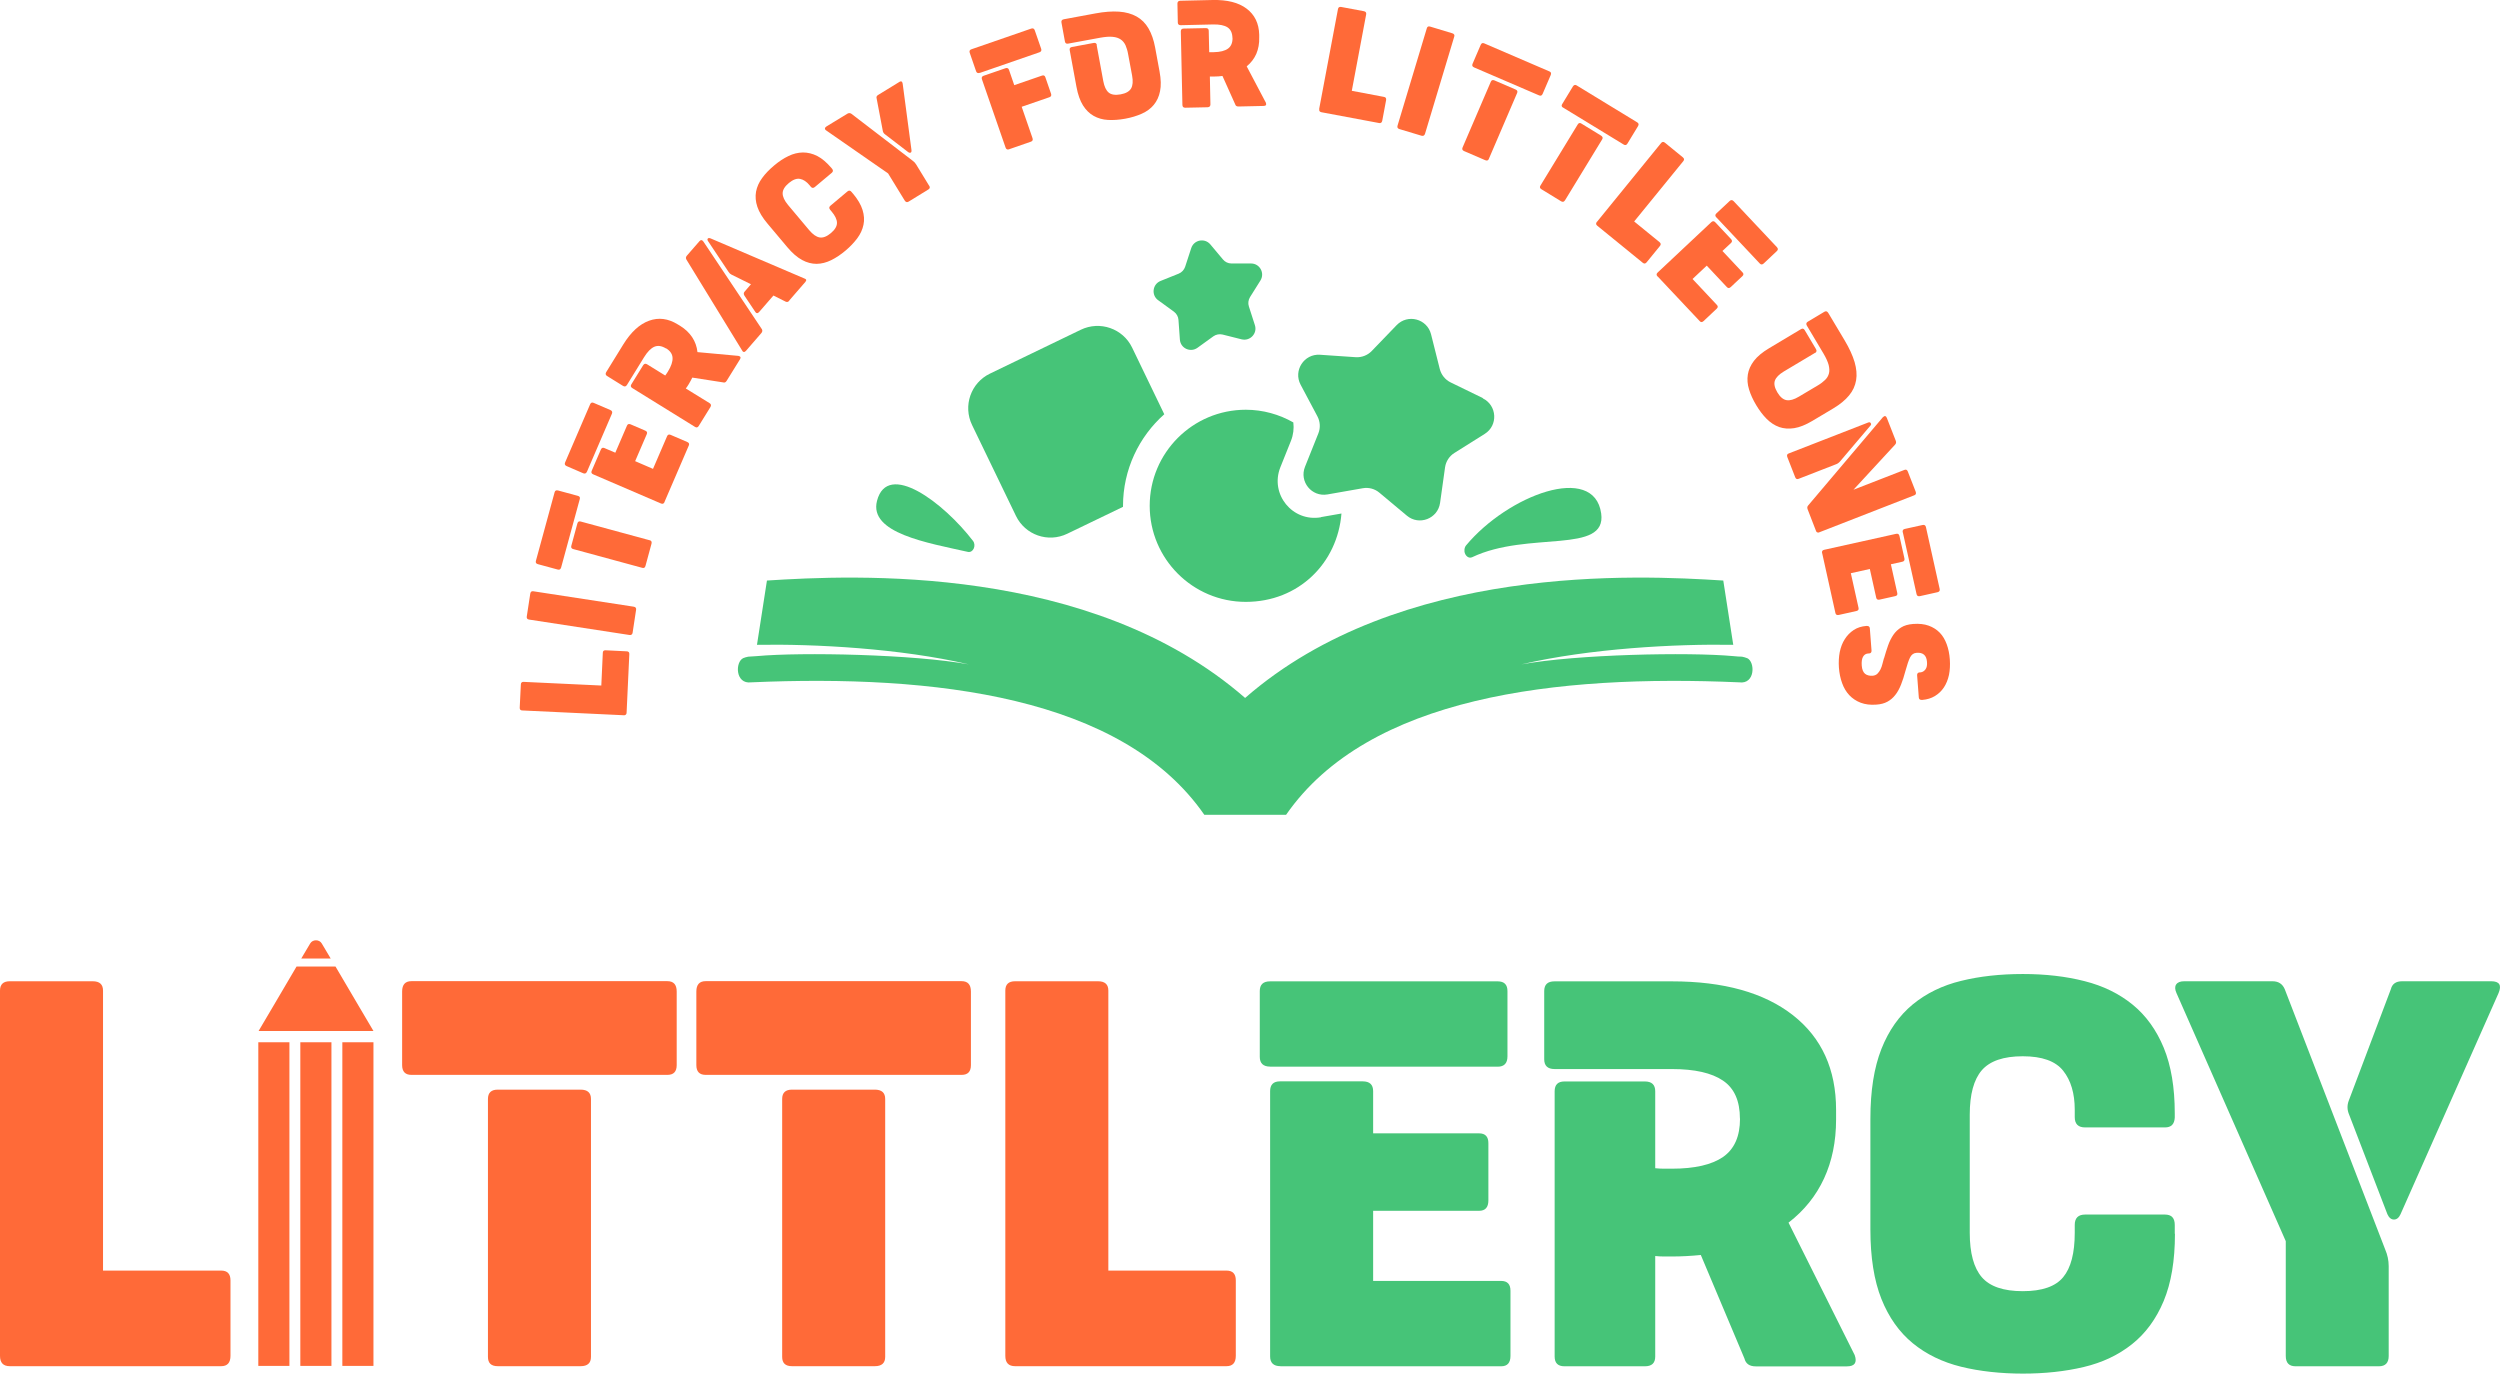 <?xml version="1.0" encoding="UTF-8"?>
<svg id="_레이어_1" data-name="레이어_1" xmlns="http://www.w3.org/2000/svg" width="265.96" height="146.13" version="1.1" viewBox="0 0 265.96 146.13">
  <!-- Generator: Adobe Illustrator 29.5.1, SVG Export Plug-In . SVG Version: 2.1.0 Build 141)  -->
  <path d="M0,144.25v-38.87c0-.66.35-.99,1.04-.99h8.82c.73,0,1.1.33,1.1.99v29.79h12.57c.66,0,.99.35.99,1.04v8.03c0,.73-.33,1.1-.99,1.1H1.04c-.7,0-1.04-.37-1.04-1.1Z" fill="#ff6a38"/>
  <path d="M43.77,114.35c-.66,0-.99-.35-.99-1.04v-7.83c0-.73.33-1.1.99-1.1h27.23c.66,0,.99.37.99,1.1v7.83c0,.7-.33,1.04-.99,1.04h-27.23ZM62.87,144.35c0,.66-.37.99-1.1.99h-8.82c-.7,0-1.04-.33-1.04-.99v-27.44c0-.66.35-.99,1.04-.99h8.82c.73,0,1.1.33,1.1.99v27.44Z" fill="#ff6a38"/>
  <path d="M75.07,114.35c-.66,0-.99-.35-.99-1.04v-7.83c0-.73.33-1.1.99-1.1h27.23c.66,0,.99.37.99,1.1v7.83c0,.7-.33,1.04-.99,1.04h-27.23ZM94.17,144.35c0,.66-.37.99-1.1.99h-8.82c-.7,0-1.04-.33-1.04-.99v-27.44c0-.66.35-.99,1.04-.99h8.82c.73,0,1.1.33,1.1.99v27.44Z" fill="#ff6a38"/>
  <path d="M106.95,144.25v-38.87c0-.66.35-.99,1.04-.99h8.82c.73,0,1.1.33,1.1.99v29.79h12.57c.66,0,.99.35.99,1.04v8.03c0,.73-.33,1.1-.99,1.1h-22.49c-.7,0-1.04-.37-1.04-1.1Z" fill="#ff6a38"/>
  <path d="M135.12,113.47c-.73,0-1.1-.35-1.1-1.04v-6.99c0-.7.36-1.04,1.1-1.04h24.21c.7,0,1.04.35,1.04,1.04v6.94c0,.73-.35,1.1-1.04,1.1h-24.21ZM136.22,145.34c-.73,0-1.1-.35-1.1-1.04v-28.22c0-.69.35-1.04,1.04-1.04h8.82c.73,0,1.1.35,1.1,1.04v4.49h11.27c.66,0,.99.35.99,1.04v6.1c0,.73-.33,1.1-.99,1.1h-11.27v7.46h13.62c.66,0,.99.35.99,1.04v6.94c0,.73-.33,1.1-.99,1.1h-23.48Z" fill="#46c478"/>
  <path d="M185.1,119c0-1.88-.6-3.23-1.8-4.04-1.2-.82-3.02-1.23-5.45-1.23h-12.47c-.73,0-1.1-.35-1.1-1.04v-7.25c0-.7.36-1.04,1.1-1.04h12.47c5.53,0,9.82,1.2,12.89,3.6,3.06,2.4,4.59,5.76,4.59,10.07v1.04c0,2.33-.43,4.42-1.28,6.26-.85,1.84-2.11,3.41-3.78,4.7l7.04,14.09c.28.8,0,1.2-.83,1.2h-9.7c-.66,0-1.06-.28-1.2-.84l-4.64-11.01c-1.01.1-2.03.16-3.08.16h-.86c-.3,0-.6-.02-.91-.05v10.69c0,.7-.36,1.04-1.1,1.04h-8.56c-.7,0-1.04-.35-1.04-1.04v-28.22c0-.69.35-1.04,1.04-1.04h8.56c.73,0,1.1.35,1.1,1.04v8.19c.31.03.62.05.91.05h.86c2.43,0,4.25-.42,5.45-1.25,1.2-.84,1.8-2.19,1.8-4.07Z" fill="#46c478"/>
  <path d="M231.38,131.26c0,2.85-.4,5.23-1.2,7.15-.8,1.91-1.92,3.44-3.37,4.59-1.44,1.15-3.16,1.96-5.14,2.43-1.98.47-4.14.7-6.47.7s-4.59-.24-6.57-.73c-1.98-.49-3.7-1.32-5.14-2.5-1.44-1.18-2.56-2.76-3.34-4.72-.78-1.96-1.17-4.43-1.17-7.38v-11.79c0-2.96.39-5.43,1.17-7.41.78-1.98,1.9-3.56,3.34-4.75,1.44-1.18,3.16-2.02,5.14-2.5,1.98-.49,4.17-.73,6.57-.73s4.59.25,6.57.76c1.98.5,3.69,1.34,5.11,2.5,1.43,1.17,2.53,2.7,3.31,4.59.78,1.9,1.17,4.22,1.17,6.96v.47c-.04.7-.38,1.04-1.04,1.04h-8.5c-.73,0-1.1-.36-1.1-1.1v-.78c0-1.74-.41-3.12-1.23-4.15-.82-1.03-2.25-1.54-4.3-1.54s-3.5.5-4.36,1.49c-.85.99-1.28,2.57-1.28,4.72v12.57c0,2.16.43,3.73,1.28,4.72.85.99,2.3,1.49,4.36,1.49s3.49-.5,4.3-1.49c.82-.99,1.23-2.56,1.23-4.72v-.84c0-.73.37-1.1,1.1-1.1h8.5c.69,0,1.04.36,1.04,1.1v.94Z" fill="#46c478"/>
  <path d="M254.12,144.25c0,.73-.35,1.1-1.04,1.1h-8.87c-.7,0-1.04-.37-1.04-1.1v-12.21l-11.63-26.4c-.17-.38-.18-.69-.03-.91.16-.23.44-.34.86-.34h9.39c.63,0,1.06.28,1.3.84l10.69,27.7c.24.56.37,1.15.37,1.77v9.55ZM265.03,104.39c.87,0,1.13.42.78,1.25l-10.43,23.53c-.17.38-.41.57-.7.57s-.53-.19-.7-.57l-4.07-10.59c-.21-.49-.23-.97-.05-1.46l4.49-11.89c.14-.56.54-.84,1.2-.84h9.49Z" fill="#46c478"/>
  <g>
    <rect x="36.42" y="110.88" width="3.31" height="34.43" fill="#ff6a38"/>
    <rect x="31.95" y="110.88" width="3.31" height="34.43" fill="#ff6a38"/>
    <rect x="27.48" y="110.88" width="3.31" height="34.43" fill="#ff6a38"/>
    <polygon points="39.73 109.68 38.16 107.02 35.69 102.82 31.55 102.82 29.08 107.02 27.51 109.68 39.73 109.68" fill="#ff6a38"/>
    <path d="M35.18,101.97l-.29-.49h0l-.66-1.11c-.26-.45-.97-.45-1.23,0l-.66,1.11h0l-.29.49h3.12Z" fill="#ff6a38"/>
  </g>
  <g>
    <path d="M66.34,76.09l-10.79-.51c-.18,0-.27-.11-.26-.3l.12-2.45c0-.2.11-.3.29-.29l8.27.39.16-3.49c0-.18.11-.27.3-.26l2.23.11c.2,0,.3.11.29.29l-.29,6.24c0,.19-.12.28-.32.28Z" fill="#ff6a38"/>
    <path d="M67.67,64.87l-.37,2.44c-.03.19-.14.27-.35.24l-10.68-1.64c-.18-.03-.26-.14-.23-.33l.37-2.42c.03-.2.14-.29.32-.26l10.68,1.64c.2.03.29.14.26.33Z" fill="#ff6a38"/>
    <path d="M59.68,60.4c-.05.18-.17.24-.35.19l-2.1-.57c-.2-.05-.27-.17-.22-.35l1.99-7.3c.05-.18.17-.24.37-.19l2.1.57c.19.05.26.16.21.34l-1.99,7.3ZM69.12,57.47c.18.05.24.17.19.37l-.64,2.36c-.05.19-.16.26-.34.21l-7.36-2c-.18-.05-.24-.17-.19-.35l.64-2.36c.05-.2.17-.27.35-.22l7.36,2Z" fill="#ff6a38"/>
    <path d="M62.44,50.18c-.08.19-.21.24-.39.17l-1.78-.77c-.18-.08-.23-.21-.15-.39l2.66-6.18c.08-.18.2-.23.38-.15l1.77.76c.19.08.24.21.17.39l-2.66,6.18ZM70.7,53.4c-.08.19-.21.24-.39.16l-7.21-3.1c-.18-.08-.23-.2-.15-.38l.97-2.25c.08-.19.21-.24.39-.16l1.15.49,1.24-2.88c.07-.17.2-.21.38-.14l1.56.67c.19.08.24.2.17.37l-1.24,2.88,1.9.82,1.5-3.48c.07-.17.2-.21.37-.14l1.77.76c.19.08.24.2.17.37l-2.58,5.99Z" fill="#ff6a38"/>
    <path d="M70.83,37.06c-.44-.27-.85-.33-1.22-.17-.37.16-.73.53-1.09,1.11l-1.82,2.95c-.11.17-.24.21-.41.11l-1.71-1.06c-.16-.1-.19-.24-.09-.41l1.82-2.95c.81-1.31,1.72-2.15,2.74-2.52,1.01-.37,2.03-.24,3.05.39l.25.15c.55.34.98.75,1.29,1.22.31.47.5,1,.56,1.58l4.36.4c.23.05.28.18.16.37l-1.42,2.29c-.1.16-.22.21-.37.16l-3.28-.51c-.12.25-.26.5-.41.75-.04.07-.08.13-.13.2-.04.07-.09.14-.15.21l2.53,1.56c.16.1.19.24.09.41l-1.25,2.02c-.1.16-.23.2-.4.09l-6.67-4.13c-.16-.1-.2-.23-.09-.4l1.25-2.02c.11-.17.24-.21.41-.11l1.94,1.2c.05-.07.1-.14.15-.21.04-.07.08-.14.13-.2.36-.58.52-1.07.5-1.47-.02-.41-.25-.75-.7-1.02Z" fill="#ff6a38"/>
    <path d="M81.05,35.01c.08.15.06.29-.06.43l-1.63,1.88c-.08.09-.15.13-.23.12-.08,0-.14-.06-.19-.17l-5.92-9.66c-.08-.15-.06-.28.05-.41l1.34-1.54c.15-.17.29-.15.42.04l6.22,9.32ZM83.97,31.99c-.12.14-.25.17-.39.1l-1.3-.65-1.52,1.75c-.08.09-.15.13-.23.12-.08,0-.15-.06-.2-.16l-1.13-1.69c-.1-.16-.1-.31.01-.43l.68-.79-2.08-1.03c-.11-.05-.21-.14-.3-.28l-2.18-3.27c-.08-.12-.09-.21-.03-.28.06-.07.15-.07.29-.02l9.97,4.26c.23.07.27.2.11.38l-1.7,1.96Z" fill="#ff6a38"/>
    <path d="M90.74,20.59c.51.61.85,1.19,1.02,1.74.17.55.21,1.08.1,1.58-.1.5-.32.98-.66,1.44-.34.45-.75.89-1.25,1.31-.51.43-1.02.77-1.53,1.02-.51.25-1.02.38-1.54.39-.52,0-1.04-.13-1.55-.41-.52-.28-1.04-.73-1.57-1.36l-2.11-2.51c-.53-.63-.89-1.22-1.08-1.79-.19-.56-.23-1.1-.14-1.61.1-.51.31-.99.65-1.45.33-.46.76-.9,1.27-1.33.51-.43,1.02-.77,1.53-1.01.51-.25,1.02-.37,1.54-.38.51,0,1.02.12,1.53.38.51.26,1,.69,1.5,1.27l.08.1c.12.15.1.29-.04.41l-1.81,1.52c-.16.13-.3.12-.43-.04l-.14-.17c-.31-.37-.64-.59-1-.66-.36-.07-.75.08-1.19.44-.44.37-.66.73-.66,1.1,0,.36.19.77.57,1.23l2.25,2.68c.39.46.76.72,1.12.78.36.06.76-.1,1.19-.46.44-.37.65-.73.65-1.09,0-.36-.2-.77-.58-1.22l-.15-.18c-.13-.16-.12-.3.04-.43l1.81-1.52c.15-.12.29-.11.42.05l.17.2Z" fill="#ff6a38"/>
    <path d="M98.85,19.75c.11.17.08.31-.09.41l-2.1,1.29c-.16.1-.3.06-.41-.11l-1.77-2.89-6.58-4.57c-.1-.06-.14-.14-.14-.21,0-.08.06-.14.15-.21l2.23-1.36c.15-.09.29-.09.43,0l6.55,5.02c.14.1.25.22.34.37l1.38,2.26ZM95.66,8.72c.21-.13.33-.06.37.18l.94,7.09c.01.12-.01.2-.08.24-.07.04-.15.03-.25-.03l-2.5-1.92c-.12-.09-.19-.2-.22-.34l-.66-3.47c-.05-.15,0-.28.16-.37l2.25-1.38Z" fill="#ff6a38"/>
    <path d="M104.22,7.75c-.19.07-.32,0-.38-.17l-.68-1.97c-.06-.18,0-.31.19-.37l6.36-2.2c.18-.06.31,0,.37.18l.68,1.96c.07.19,0,.32-.17.38l-6.36,2.2ZM107.36,15.88c-.19.07-.32,0-.38-.17l-2.52-7.28c-.06-.18,0-.31.18-.37l2.32-.8c.19-.07.32,0,.38.17l.56,1.63,2.96-1.02c.17-.06.29,0,.35.18l.6,1.74c.07.19.01.32-.16.38l-2.96,1.02,1.15,3.33c.07.19.01.32-.16.38l-2.33.81Z" fill="#ff6a38"/>
    <path d="M116.67,4.81l.7,3.81c.11.59.3,1,.58,1.23.28.23.7.29,1.26.19.56-.1.93-.31,1.12-.63.18-.31.22-.77.11-1.36l-.43-2.31c-.06-.35-.16-.66-.27-.92-.12-.26-.29-.47-.51-.62-.22-.15-.5-.25-.86-.28-.35-.04-.79,0-1.31.09l-3.42.63c-.2.04-.32-.04-.35-.23l-.37-2.02c-.03-.19.05-.3.25-.34l3.35-.62c.96-.18,1.8-.24,2.53-.19.73.05,1.35.23,1.87.52.52.29.94.71,1.26,1.26.32.55.56,1.23.71,2.05l.47,2.55c.15.81.17,1.5.05,2.08-.11.58-.34,1.06-.67,1.46-.33.4-.76.71-1.28.94-.52.23-1.1.41-1.76.53-.66.12-1.27.16-1.83.13-.57-.03-1.07-.18-1.52-.43-.45-.25-.83-.63-1.14-1.12-.31-.5-.54-1.15-.69-1.96l-.72-3.91c-.04-.19.04-.3.23-.34l2.31-.43c.2-.04.32.04.35.23Z" fill="#ff6a38"/>
    <path d="M131.11,4.02c-.01-.52-.19-.89-.52-1.11-.34-.22-.85-.32-1.52-.31l-3.46.08c-.2,0-.31-.09-.31-.28l-.04-2.02c0-.19.1-.29.3-.3l3.46-.08c1.54-.03,2.74.27,3.6.92.86.65,1.31,1.57,1.34,2.77v.29c.02.65-.09,1.23-.31,1.75-.23.52-.57.96-1.02,1.33l2.04,3.87c.08.22,0,.33-.22.34l-2.7.06c-.18,0-.3-.07-.34-.22l-1.36-3.03c-.28.04-.56.06-.85.06-.08,0-.16,0-.24,0-.08,0-.17,0-.25,0l.06,2.97c0,.19-.1.29-.3.3l-2.38.05c-.19,0-.29-.09-.3-.28l-.17-7.84c0-.19.09-.29.28-.3l2.38-.05c.2,0,.31.09.31.28l.05,2.28c.09,0,.17.01.25,0,.08,0,.16,0,.24,0,.68-.01,1.18-.14,1.51-.38.33-.24.49-.62.48-1.14Z" fill="#ff6a38"/>
    <path d="M140.34,11.58l2-10.62c.03-.18.15-.25.34-.22l2.41.45c.2.04.28.15.25.33l-1.53,8.14,3.43.65c.18.03.25.15.22.34l-.41,2.19c-.04.2-.15.28-.33.25l-6.14-1.15c-.19-.04-.27-.15-.23-.35Z" fill="#ff6a38"/>
    <path d="M151.23,14.44l-2.36-.71c-.19-.06-.25-.18-.19-.38l3.11-10.34c.05-.18.17-.24.36-.18l2.35.71c.19.06.27.18.21.35l-3.11,10.34c-.06.19-.18.26-.37.21Z" fill="#ff6a38"/>
    <path d="M158.39,16.91c-.07.17-.2.21-.39.13l-2.25-.97c-.18-.08-.23-.2-.16-.37l3.01-7.01c.07-.17.2-.21.38-.14l2.25.97c.19.08.24.2.17.37l-3.01,7.01ZM156.8,7.16c-.17-.07-.22-.2-.14-.38l.86-2c.08-.19.2-.24.37-.17l6.95,2.99c.17.07.21.2.13.39l-.86,2c-.08.18-.2.23-.37.16l-6.95-2.99Z" fill="#ff6a38"/>
    <path d="M166.47,21.33c-.1.16-.23.18-.4.08l-2.09-1.28c-.17-.1-.2-.23-.1-.39l3.97-6.51c.1-.16.23-.19.39-.08l2.09,1.28c.17.11.21.24.12.39l-3.97,6.51ZM166.28,11.45c-.16-.1-.19-.23-.08-.39l1.13-1.86c.11-.17.24-.21.39-.12l6.46,3.94c.16.1.18.23.08.4l-1.13,1.86c-.1.16-.23.2-.39.1l-6.46-3.94Z" fill="#ff6a38"/>
    <path d="M169.9,23.59l6.82-8.38c.12-.14.25-.15.4-.03l1.9,1.55c.16.13.18.26.06.41l-5.23,6.42,2.71,2.21c.14.12.15.25.03.4l-1.41,1.73c-.13.16-.26.18-.41.06l-4.85-3.95c-.15-.12-.16-.26-.03-.42Z" fill="#ff6a38"/>
    <path d="M176.34,29.42c-.14-.15-.14-.29,0-.42l5.72-5.37c.14-.13.28-.13.41.01l1.68,1.79c.14.15.14.29,0,.42l-.91.85,2.14,2.28c.13.13.12.27-.02.4l-1.24,1.16c-.15.14-.28.14-.41,0l-2.14-2.28-1.51,1.42,2.59,2.76c.13.13.12.27-.02.4l-1.4,1.32c-.15.14-.29.14-.41,0l-4.47-4.75ZM182.59,23.13c-.14-.15-.14-.29,0-.42l1.42-1.33c.14-.13.28-.12.42.02l4.61,4.9c.13.14.13.28-.01.41l-1.4,1.32c-.15.14-.29.14-.42,0l-4.61-4.9Z" fill="#ff6a38"/>
    <path d="M193.09,37.54l-3.32,1.98c-.51.31-.83.63-.95.97-.12.34-.03.76.26,1.25.29.49.62.77.98.83.36.06.79-.06,1.31-.37l2.02-1.2c.31-.18.56-.38.77-.58.21-.2.34-.43.41-.69.07-.26.05-.56-.03-.9-.09-.34-.27-.74-.54-1.2l-1.78-2.99c-.1-.17-.07-.31.09-.41l1.77-1.06c.17-.1.3-.06.41.11l1.75,2.93c.5.84.85,1.61,1.06,2.31.2.7.26,1.34.16,1.93-.1.59-.34,1.13-.75,1.62-.4.49-.96.95-1.68,1.38l-2.23,1.33c-.71.42-1.35.68-1.93.77-.58.09-1.11.05-1.6-.12-.49-.18-.93-.47-1.33-.87-.4-.4-.77-.89-1.11-1.46-.34-.57-.6-1.13-.76-1.67-.17-.54-.21-1.07-.13-1.58.08-.51.3-1,.65-1.46.36-.47.89-.91,1.59-1.33l3.41-2.04c.17-.1.3-.07.4.1l1.2,2.02c.1.17.07.31-.09.41Z" fill="#ff6a38"/>
    <path d="M198.79,44.94c.1-.04.18-.01.23.08.06.09.04.18-.04.26l-3.23,3.81c-.07.08-.14.14-.21.19-.07.05-.15.09-.24.12l-3.96,1.54c-.17.07-.29.01-.36-.17l-.84-2.15c-.07-.19-.02-.32.15-.38l8.5-3.31ZM200.33,44.37c.08-.08.16-.12.23-.1.07.02.13.08.17.19l.95,2.43c.06.16.04.3-.08.42l-4.42,4.79,5.42-2.11c.17-.07.29-.01.36.17l.84,2.15c.07.19.02.32-.15.38l-10.16,3.96s-.07.02-.09,0c-.1,0-.17-.06-.21-.18l-.89-2.3c-.06-.16-.04-.3.08-.42l7.95-9.39Z" fill="#ff6a38"/>
    <path d="M193.84,58.85c-.04-.2.03-.32.22-.36l7.66-1.7c.19-.04.3.03.35.22l.53,2.39c.04.2-.03.32-.22.36l-1.22.27.68,3.06c.04.18-.03.29-.22.33l-1.66.37c-.2.04-.32-.02-.36-.2l-.68-3.06-2.02.45.82,3.69c.04.18-.04.29-.22.33l-1.88.42c-.2.04-.32-.02-.36-.2l-1.41-6.37ZM202.42,56.63c-.04-.2.03-.32.22-.36l1.9-.42c.19-.04.31.04.35.23l1.46,6.57c.04.19-.03.3-.22.35l-1.88.42c-.2.04-.32-.03-.36-.22l-1.46-6.57Z" fill="#ff6a38"/>
    <path d="M200.43,70.04c.14-.49.28-.94.43-1.37.15-.43.34-.8.56-1.13.22-.32.5-.59.83-.79.33-.21.76-.33,1.27-.37.64-.05,1.19.01,1.66.18.47.17.86.42,1.18.75.32.33.56.74.74,1.23.18.49.29,1.03.33,1.62.04.59.01,1.14-.09,1.64-.11.51-.29.95-.54,1.33-.25.38-.57.68-.96.92-.38.23-.83.37-1.34.41h-.06c-.19,0-.3-.08-.31-.26l-.18-2.36c-.01-.19.08-.3.28-.31h.07c.22-.02.4-.13.54-.32.14-.19.19-.46.16-.8-.05-.69-.42-1.02-1.11-.96-.31.02-.54.19-.69.49-.15.3-.31.78-.49,1.43-.14.54-.3,1.03-.47,1.46s-.37.8-.61,1.1c-.23.3-.51.54-.84.72-.33.18-.72.28-1.17.31-.64.05-1.19-.02-1.67-.2-.47-.18-.88-.45-1.21-.8-.33-.35-.59-.78-.77-1.29-.18-.5-.3-1.06-.34-1.65-.04-.59-.01-1.14.09-1.66.11-.52.28-.97.54-1.37.25-.4.57-.72.95-.97.38-.25.83-.39,1.34-.43h.06c.19,0,.3.08.31.26l.18,2.36c.01.19-.08.3-.28.31h-.09c-.24.02-.42.14-.54.36-.12.22-.16.53-.13.93.03.41.15.7.35.87.2.16.47.23.81.21.2-.02.37-.09.5-.21.13-.13.24-.28.33-.46.09-.18.16-.38.21-.59s.1-.41.16-.6Z" fill="#ff6a38"/>
  </g>
  <g>
    <path d="M123.85,44.05l-3.41-7.07c-.98-2.03-3.42-2.88-5.46-1.9l-9.67,4.67c-2.03.98-2.88,3.42-1.9,5.46l4.67,9.67c.98,2.03,3.42,2.89,5.46,1.9l5.93-2.86s0-.06,0-.09c0-3.88,1.7-7.37,4.39-9.76Z" fill="#46c478"/>
    <path d="M140.53,55.03c-3.03.53-5.46-2.46-4.32-5.32l1.13-2.82c.25-.63.33-1.3.25-1.95-1.49-.85-3.22-1.35-5.06-1.35-5.65,0-10.22,4.58-10.22,10.22s4.58,10.22,10.22,10.22,9.76-4.14,10.18-9.4l-2.17.38Z" fill="#46c478"/>
    <path d="M157.75,42.35l-3.43-1.67c-.57-.28-.99-.8-1.15-1.42l-.93-3.7c-.42-1.65-2.48-2.19-3.66-.97l-2.65,2.75c-.44.46-1.07.7-1.7.66l-3.81-.26c-1.69-.11-2.85,1.68-2.06,3.18l1.79,3.37c.3.56.34,1.23.1,1.82l-1.42,3.55c-.63,1.58.71,3.23,2.39,2.94l3.76-.66c.63-.11,1.27.06,1.76.47l2.93,2.45c1.3,1.09,3.29.32,3.53-1.36l.53-3.78c.09-.63.45-1.19.99-1.53l3.23-2.03c1.44-.9,1.32-3.03-.2-3.78Z" fill="#46c478"/>
    <path d="M123.2,31.93l1.69,1.23c.28.21.46.53.48.87l.15,2.09c.06.93,1.12,1.42,1.87.88l1.69-1.22c.28-.2.64-.27.98-.19l2.03.51c.9.22,1.7-.63,1.41-1.51l-.64-1.99c-.11-.33-.06-.69.12-.99l1.11-1.77c.49-.79-.07-1.81-1-1.81h-2.09c-.35,0-.68-.16-.9-.43l-1.34-1.6c-.6-.71-1.74-.49-2.03.39l-.65,1.99c-.11.33-.36.6-.68.73l-1.94.78c-.86.35-1,1.51-.25,2.05Z" fill="#46c478"/>
    <path d="M103.51,57.54c-3.13-4.08-9.09-8.57-10.21-4.26-.89,3.44,5.39,4.47,9.66,5.43.56.13.93-.67.55-1.17Z" fill="#46c478"/>
    <path d="M155.79,58.65h0c.06.48.46.8.82.63,5.95-2.84,14.35-.26,13.73-4.66-.76-5.39-9.92-1.95-14.38,3.41-.13.16-.19.39-.16.62Z" fill="#46c478"/>
    <path d="M185.84,70.01c-.14-.06-.32-.11-.52-.15-.28,0-.59-.03-.92-.06-4.79-.44-16.69-.19-22.55.88,7.25-1.7,16.46-2.19,22.54-2.08l-1.06-6.84c-9.1-.58-34.41-1.86-50.87,12.49-16.46-14.35-41.76-13.07-50.87-12.49l-1.06,6.84c6.08-.11,15.29.38,22.54,2.08-5.86-1.07-17.76-1.32-22.55-.88-.34.03-.64.05-.92.06-.2.04-.39.09-.52.15-.88.38-.88,2.81.84,2.58,19.44-.85,39.45,1.47,48.2,14.09h8.7c8.75-12.61,28.76-14.94,48.2-14.09,1.72.24,1.72-2.2.84-2.58Z" fill="#46c478"/>
  </g>
</svg>